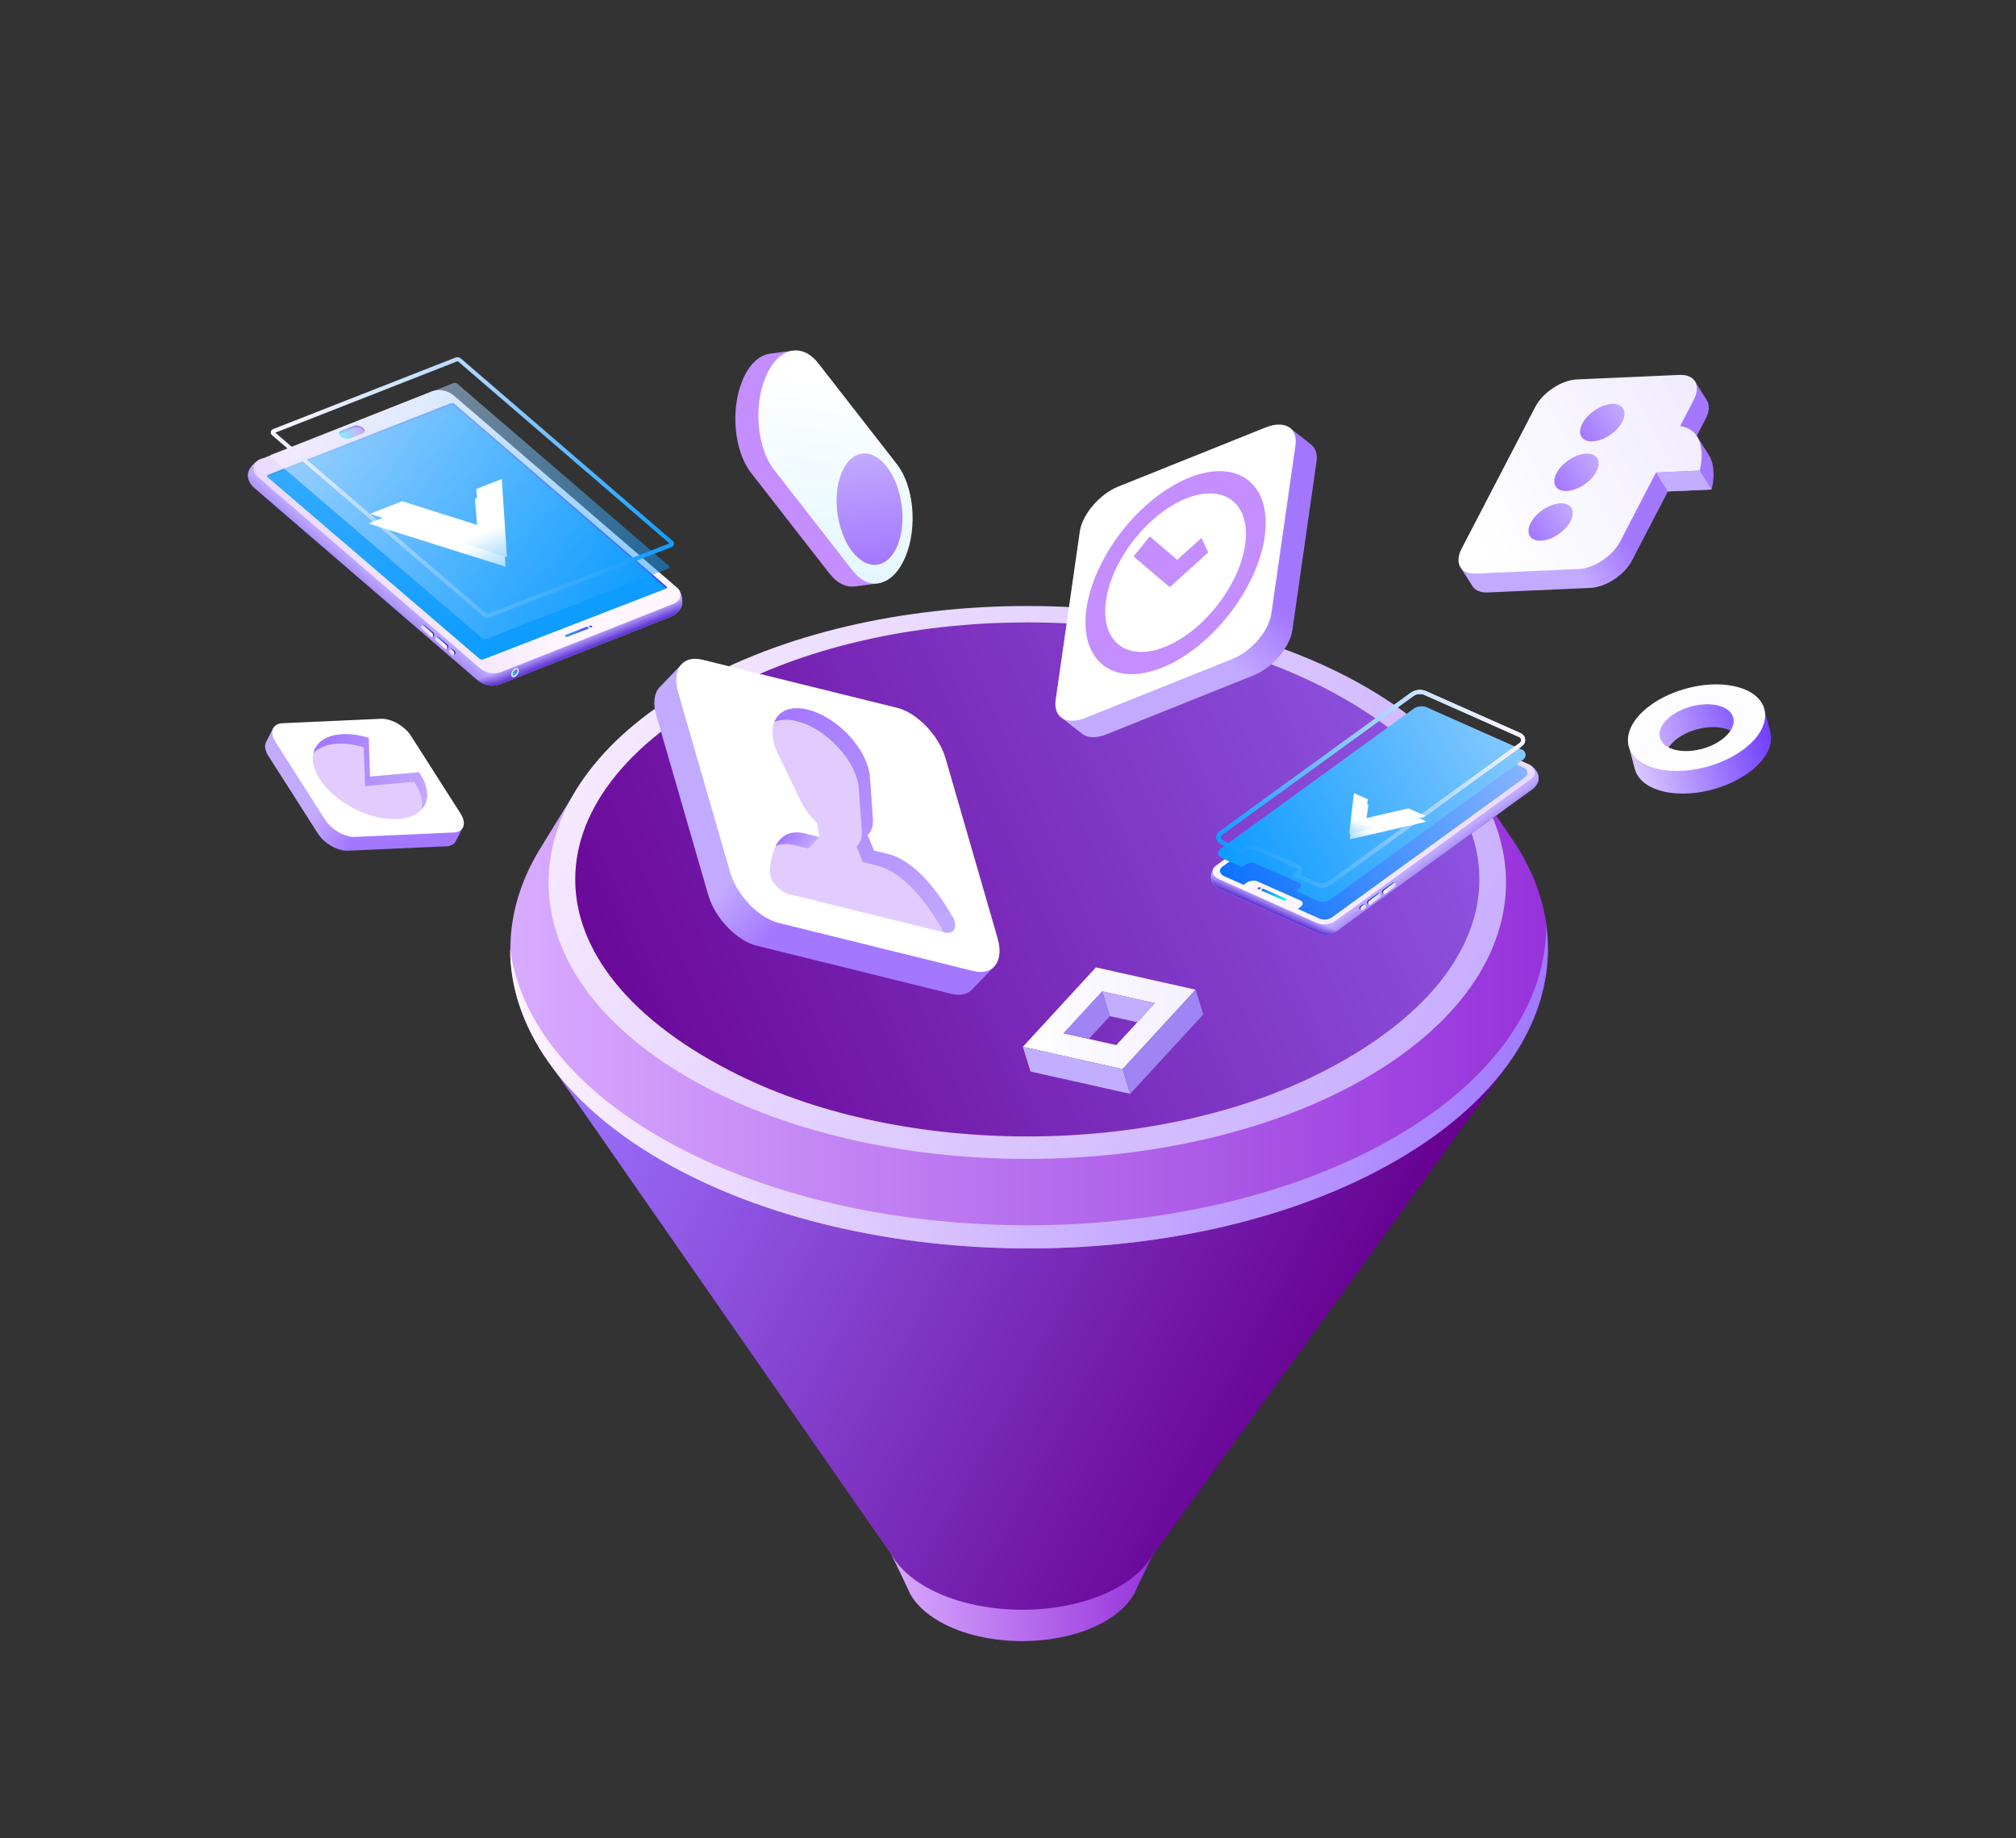 <?xml version="1.0" encoding="UTF-8"?> <svg xmlns="http://www.w3.org/2000/svg" width="374" height="341" viewBox="0 0 374 341" fill="none"><rect x="0" y="0" width="374" height="341" fill="#333333" stroke="none"/><path d="M210.301 295.842C210.551 295.422 210.751 294.992 210.911 294.562L214.411 287.252H209.931C208.871 285.682 207.241 284.212 205.041 282.942C196.531 278.032 182.731 278.032 174.221 282.942C172.021 284.212 170.401 285.682 169.331 287.252H164.851L168.351 294.552C168.521 294.992 168.721 295.422 168.971 295.852L168.981 295.872C170.021 297.652 171.761 299.322 174.211 300.732C182.721 305.642 196.521 305.642 205.031 300.732C207.481 299.312 209.221 297.642 210.261 295.872L210.301 295.842Z" fill="url(#paint0_linear_2154_2191)"></path><path d="M279.391 197.952L102.381 197.822L165.621 288.762C166.841 290.782 168.851 292.682 171.651 294.302C181.581 300.032 197.691 300.032 207.621 294.302C210.421 292.682 212.431 290.782 213.651 288.762L279.391 197.952Z" fill="url(#paint1_linear_2154_2191)"></path><path d="M281.121 156.533L281.101 156.503C280.751 155.973 280.391 155.433 280.021 154.903L273.371 145.103H270.971C267.531 142.133 263.541 139.313 259.001 136.693C221.411 114.993 160.461 114.993 122.871 136.693C118.331 139.313 114.351 142.133 110.901 145.103H107.781L100.441 157.033C88.111 176.683 95.581 199.543 122.871 215.293C160.461 236.993 221.411 236.993 259.001 215.293C286.521 199.403 293.891 176.293 281.121 156.533Z" fill="url(#paint2_linear_2154_2191)"></path><path d="M253.381 127.433C288.061 147.463 288.061 179.923 253.381 199.953C218.701 219.983 162.461 219.983 127.781 199.953C93.101 179.923 93.101 147.463 127.781 127.433C162.461 107.403 218.691 107.403 253.381 127.433Z" fill="url(#paint3_linear_2154_2191)"></path><path d="M244.171 126.843C284.541 146.763 284.541 179.483 244.171 199.403C213.371 214.603 167.791 214.603 136.991 199.403C96.621 179.483 96.621 146.763 136.991 126.843C167.791 111.653 213.371 111.653 244.171 126.843Z" fill="url(#paint4_linear_2154_2191)"></path><path d="M286.851 171.663C286.871 185.903 277.481 200.143 258.661 211.003C221.071 232.703 160.121 232.703 122.531 211.003C105.621 201.243 96.331 188.753 94.631 175.993C94.621 190.223 104.021 204.443 122.821 215.303C160.411 237.003 221.361 237.003 258.951 215.303C279.661 203.333 288.961 187.293 286.851 171.663Z" fill="url(#paint5_linear_2154_2191)"></path><path d="M284.281 142.232C284.281 142.232 282.961 142.222 283.381 143.672L265.741 135.762C264.591 135.332 263.311 135.502 262.321 136.232L228.441 160.782C226.911 160.262 225.551 160.192 225.051 161.232C224.151 163.132 224.981 164.022 225.661 164.552C225.821 164.692 226.021 164.822 226.271 164.932C226.291 164.942 226.301 164.942 226.301 164.942L244.641 173.152C245.771 173.572 247.031 173.402 248.011 172.692L284.411 146.292C284.411 146.282 286.801 144.452 284.281 142.232Z" fill="url(#paint6_linear_2154_2191)"></path><path opacity="0.8" d="M284.281 142.232C284.281 142.232 282.961 142.222 283.381 143.672L265.741 135.762C264.591 135.332 263.311 135.502 262.321 136.232L228.441 160.782C226.911 160.262 225.551 160.192 225.051 161.232C224.151 163.132 224.981 164.022 225.661 164.552C225.821 164.692 226.021 164.822 226.271 164.932C226.291 164.942 226.301 164.942 226.301 164.942L244.641 173.152C245.771 173.572 247.031 173.402 248.011 172.692L284.411 146.292C284.411 146.282 286.821 144.522 284.281 142.232Z" fill="url(#paint7_linear_2154_2191)"></path><path opacity="0.8" d="M284.291 142.232C284.291 142.232 282.971 142.222 283.391 143.672L265.751 135.762C264.601 135.332 263.321 135.502 262.331 136.232L228.451 160.782C226.921 160.262 225.551 160.192 225.061 161.232C224.161 163.132 224.991 164.022 225.671 164.552C225.831 164.692 226.031 164.822 226.281 164.932C226.301 164.942 226.311 164.942 226.311 164.942L244.651 173.152C245.781 173.572 247.041 173.402 248.021 172.692L284.421 146.292C284.421 146.282 286.781 144.482 284.291 142.232Z" fill="url(#paint8_linear_2154_2191)"></path><path d="M225.531 160.602L262.081 134.122C263.071 133.402 264.361 133.222 265.501 133.652L283.841 141.872C284.801 142.432 285.111 143.712 284.181 144.392L247.781 170.792C246.811 171.502 245.541 171.672 244.411 171.252L226.071 163.042C224.761 162.452 224.711 161.282 225.531 160.602Z" fill="url(#paint9_linear_2154_2191)"></path><path d="M233.411 164.932L233.391 164.922C233.271 164.872 233.271 164.752 233.391 164.672C233.511 164.582 233.701 164.552 233.821 164.612L233.841 164.622C233.961 164.672 233.961 164.792 233.841 164.872C233.721 164.952 233.521 164.982 233.411 164.932Z" fill="url(#paint10_linear_2154_2191)"></path><path d="M238.151 167.022L234.071 165.222C233.951 165.172 233.951 165.052 234.071 164.972C234.191 164.882 234.381 164.852 234.501 164.912L238.581 166.712C238.701 166.762 238.701 166.882 238.581 166.962C238.461 167.052 238.271 167.082 238.151 167.022Z" fill="url(#paint11_linear_2154_2191)"></path><path d="M255.761 165.653C255.701 165.643 255.641 165.653 255.581 165.693L253.791 167.003C253.711 167.063 253.641 167.173 253.621 167.293C253.581 167.513 253.681 167.713 253.841 167.743C253.901 167.753 253.961 167.743 254.011 167.703C254.021 167.703 254.021 167.693 254.031 167.693L255.791 166.403C255.881 166.343 255.961 166.233 255.991 166.093C256.021 165.883 255.921 165.683 255.761 165.653Z" fill="url(#paint12_linear_2154_2191)"></path><path d="M255.961 165.773C255.901 165.763 255.841 165.773 255.781 165.813L253.991 167.123C253.911 167.183 253.841 167.293 253.821 167.413C253.781 167.633 253.881 167.833 254.041 167.863C254.101 167.873 254.161 167.863 254.211 167.823C254.221 167.823 254.221 167.813 254.231 167.813L255.991 166.523C256.081 166.463 256.161 166.353 256.191 166.213C256.231 166.003 256.131 165.803 255.961 165.773Z" fill="url(#paint13_linear_2154_2191)"></path><path d="M258.531 163.673C258.471 163.663 258.411 163.673 258.351 163.713L256.561 165.023C256.481 165.083 256.411 165.193 256.391 165.313C256.351 165.533 256.451 165.733 256.611 165.763C256.671 165.773 256.731 165.763 256.781 165.723C256.791 165.723 256.791 165.713 256.801 165.713L258.561 164.423C258.651 164.363 258.731 164.253 258.761 164.113C258.791 163.903 258.691 163.703 258.531 163.673Z" fill="url(#paint14_linear_2154_2191)"></path><path d="M258.731 163.783C258.671 163.773 258.611 163.783 258.551 163.823L256.761 165.133C256.681 165.193 256.611 165.303 256.591 165.423C256.551 165.643 256.651 165.843 256.811 165.873C256.871 165.883 256.931 165.873 256.981 165.833C256.991 165.833 256.991 165.823 257.001 165.823L258.761 164.533C258.851 164.473 258.931 164.363 258.961 164.223C259.001 164.013 258.901 163.813 258.731 163.783Z" fill="url(#paint15_linear_2154_2191)"></path><path d="M252.991 167.682C252.931 167.672 252.871 167.682 252.811 167.722L252.371 168.032C252.291 168.092 252.221 168.202 252.201 168.322C252.161 168.542 252.261 168.742 252.421 168.772C252.481 168.782 252.541 168.772 252.591 168.732C252.601 168.732 252.601 168.722 252.611 168.722L253.011 168.442C253.101 168.382 253.181 168.272 253.211 168.132C253.251 167.912 253.151 167.712 252.991 167.682Z" fill="url(#paint16_linear_2154_2191)"></path><path d="M253.191 167.802C253.131 167.792 253.071 167.802 253.011 167.842L252.571 168.152C252.491 168.212 252.421 168.322 252.401 168.442C252.361 168.662 252.461 168.862 252.621 168.892C252.681 168.902 252.741 168.892 252.791 168.852C252.801 168.852 252.801 168.842 252.811 168.842L253.211 168.562C253.301 168.502 253.381 168.392 253.411 168.252C253.451 168.032 253.351 167.832 253.191 167.802Z" fill="url(#paint17_linear_2154_2191)"></path><path d="M282.681 142.392L264.921 134.502C264.121 134.202 263.211 134.322 262.521 134.832L226.711 160.802C226.131 161.282 226.171 162.092 227.091 162.522L230.711 164.132L231.201 163.782C231.771 163.362 232.681 163.232 233.241 163.482L241.261 167.042C241.821 167.292 241.811 167.832 241.241 168.242L240.751 168.592L244.841 170.412C245.631 170.712 246.521 170.592 247.201 170.092L282.911 144.182C283.571 143.682 283.431 142.672 282.681 142.392Z" fill="url(#paint18_linear_2154_2191)"></path><path d="M282.361 139.073L264.601 131.183C263.801 130.883 262.891 131.003 262.201 131.513L226.391 157.483C225.811 157.963 225.851 158.773 226.771 159.203L230.391 160.813L230.881 160.463C231.451 160.043 232.361 159.913 232.921 160.163L240.941 163.723C241.501 163.973 241.491 164.513 240.921 164.923L240.431 165.273L244.521 167.093C245.311 167.393 246.201 167.273 246.881 166.773L282.591 140.863C283.251 140.363 283.111 139.363 282.361 139.073Z" fill="url(#paint19_linear_2154_2191)"></path><path opacity="0.5" d="M282.361 139.073L264.601 131.183C263.801 130.883 262.891 131.003 262.201 131.513L226.391 157.483C225.811 157.963 225.851 158.773 226.771 159.203L230.391 160.813L230.881 160.463C231.451 160.043 232.361 159.913 232.921 160.163L240.941 163.723C241.501 163.973 241.491 164.513 240.921 164.923L240.431 165.273L244.521 167.093C245.311 167.393 246.201 167.273 246.881 166.773L282.591 140.863C283.251 140.363 283.111 139.363 282.361 139.073Z" fill="url(#paint20_linear_2154_2191)"></path><path d="M245.581 164.622C245.151 164.672 244.711 164.612 244.281 164.452L239.641 162.392L240.621 161.682C240.841 161.522 240.911 161.372 240.901 161.292C240.891 161.202 240.761 161.132 240.701 161.102L232.751 157.572C232.321 157.382 231.531 157.502 231.081 157.832L230.431 158.302L226.651 156.622C226.091 156.362 225.751 155.962 225.691 155.482C225.631 155.052 225.811 154.622 226.191 154.312L261.731 128.532C262.521 127.962 263.531 127.822 264.441 128.162L282.061 135.992C282.531 136.172 282.851 136.582 282.921 137.082C282.991 137.582 282.781 138.062 282.381 138.362L246.951 164.072C246.551 164.392 246.071 164.572 245.581 164.622ZM241.061 162.242L244.561 163.792C245.221 164.042 245.971 163.932 246.551 163.512L281.981 137.802C282.171 137.662 282.271 137.432 282.241 137.192C282.211 136.952 282.051 136.752 281.821 136.672L281.801 136.662L264.191 128.842C263.521 128.592 262.761 128.692 262.161 129.132L226.631 154.892C226.471 155.032 226.381 155.222 226.401 155.402C226.431 155.632 226.621 155.842 226.951 155.982L230.351 157.492L230.671 157.262C231.341 156.772 232.381 156.632 233.051 156.922L241.001 160.452C241.361 160.612 241.581 160.882 241.621 161.212C241.651 161.572 241.451 161.952 241.061 162.242Z" fill="url(#paint21_linear_2154_2191)"></path><path d="M245.581 164.622C245.151 164.672 244.711 164.612 244.281 164.452L239.641 162.392L240.621 161.682C240.841 161.522 240.911 161.372 240.901 161.292C240.891 161.202 240.761 161.132 240.701 161.102L232.751 157.572C232.321 157.382 231.531 157.502 231.081 157.832L230.431 158.302L226.651 156.622C226.091 156.362 225.751 155.962 225.691 155.482C225.631 155.052 225.811 154.622 226.191 154.312L261.731 128.532C262.521 127.962 263.531 127.822 264.441 128.162L282.061 135.992C282.531 136.172 282.851 136.582 282.921 137.082C282.991 137.582 282.781 138.062 282.381 138.362L246.951 164.072C246.551 164.392 246.071 164.572 245.581 164.622ZM241.061 162.242L244.561 163.792C245.221 164.042 245.971 163.932 246.551 163.512L281.981 137.802C282.171 137.662 282.271 137.432 282.241 137.192C282.211 136.952 282.051 136.752 281.821 136.672L281.801 136.662L264.191 128.842C263.521 128.592 262.761 128.692 262.161 129.132L226.631 154.892C226.471 155.032 226.381 155.222 226.401 155.402C226.431 155.632 226.621 155.842 226.951 155.982L230.351 157.492L230.671 157.262C231.341 156.772 232.381 156.632 233.051 156.922L241.001 160.452C241.361 160.612 241.581 160.882 241.621 161.212C241.651 161.572 241.451 161.952 241.061 162.242Z" fill="url(#paint22_linear_2154_2191)"></path><path d="M245.541 164.622C245.111 164.672 244.671 164.612 244.241 164.452L239.601 162.392L240.581 161.682C240.801 161.522 240.871 161.372 240.861 161.292C240.851 161.202 240.721 161.132 240.661 161.102L232.711 157.572C232.281 157.382 231.491 157.502 231.041 157.832L230.391 158.302L226.611 156.622C226.051 156.362 225.711 155.962 225.651 155.482C225.591 155.052 225.771 154.622 226.151 154.312L261.691 128.532C262.481 127.962 263.491 127.822 264.401 128.162L282.021 135.992C282.491 136.172 282.811 136.582 282.881 137.082C282.951 137.582 282.741 138.062 282.341 138.362L246.911 164.072C246.511 164.392 246.031 164.572 245.541 164.622ZM241.011 162.252L244.511 163.802C245.171 164.052 245.921 163.942 246.501 163.522L281.931 137.812C282.121 137.672 282.221 137.442 282.191 137.202C282.161 136.962 282.001 136.762 281.781 136.682L281.761 136.672L264.151 128.852C263.481 128.602 262.721 128.702 262.121 129.142L226.591 154.902C226.431 155.042 226.341 155.232 226.361 155.412C226.391 155.642 226.581 155.852 226.911 155.992L230.311 157.502L230.631 157.272C231.301 156.782 232.341 156.642 233.011 156.932L240.961 160.462C241.321 160.622 241.541 160.892 241.581 161.222C241.611 161.582 241.411 161.952 241.011 162.252Z" fill="url(#paint23_linear_2154_2191)"></path><path d="M245.541 164.622C245.111 164.672 244.671 164.612 244.241 164.452L239.601 162.392L240.581 161.682C240.801 161.522 240.871 161.372 240.861 161.292C240.851 161.202 240.721 161.132 240.661 161.102L232.711 157.572C232.281 157.382 231.491 157.502 231.041 157.832L230.391 158.302L226.611 156.622C226.051 156.362 225.711 155.962 225.651 155.482C225.591 155.052 225.771 154.622 226.151 154.312L261.691 128.532C262.481 127.962 263.491 127.822 264.401 128.162L282.021 135.992C282.491 136.172 282.811 136.582 282.881 137.082C282.951 137.582 282.741 138.062 282.341 138.362L246.911 164.072C246.511 164.392 246.031 164.572 245.541 164.622ZM241.011 162.252L244.511 163.802C245.171 164.052 245.921 163.942 246.501 163.522L281.931 137.812C282.121 137.672 282.221 137.442 282.191 137.202C282.161 136.962 282.001 136.762 281.781 136.682L281.761 136.672L264.151 128.852C263.481 128.602 262.721 128.702 262.121 129.142L226.591 154.902C226.431 155.042 226.341 155.232 226.361 155.412C226.391 155.642 226.581 155.852 226.911 155.992L230.311 157.502L230.631 157.272C231.301 156.782 232.341 156.642 233.011 156.932L240.961 160.462C241.321 160.622 241.541 160.892 241.581 161.222C241.611 161.582 241.411 161.952 241.011 162.252Z" fill="url(#paint24_linear_2154_2191)"></path><path d="M250.411 155.703L251.291 148.143L253.851 149.293L253.381 152.823L261.401 150.973L264.661 152.403L250.411 155.703Z" fill="url(#paint25_linear_2154_2191)"></path><path d="M250.301 154.672L251.181 147.112L253.751 148.262L253.271 151.802L261.291 149.942L264.551 151.372L250.301 154.672Z" fill="url(#paint26_linear_2154_2191)"></path><path d="M47.611 85.612C49.411 84.222 49.251 85.733 48.681 87.483L79.851 75.123C81.221 74.683 82.721 75.002 83.841 75.972L122.241 109.013C124.061 108.493 125.661 108.513 126.191 109.843C127.151 112.253 126.121 113.293 125.301 113.903C125.101 114.073 124.861 114.213 124.571 114.323C124.551 114.333 124.531 114.343 124.531 114.343L92.521 127.013C91.171 127.443 89.701 127.133 88.601 126.173L47.351 90.642C47.341 90.632 44.151 88.272 47.611 85.612Z" fill="url(#paint27_linear_2154_2191)"></path><path opacity="0.8" d="M47.611 85.612C49.411 84.222 49.251 85.733 48.681 87.483L79.851 75.123C81.221 74.683 82.721 75.002 83.841 75.972L122.241 109.013C124.061 108.493 125.661 108.513 126.191 109.843C127.151 112.253 126.121 113.293 125.301 113.903C125.101 114.073 124.861 114.213 124.571 114.323C124.551 114.333 124.531 114.343 124.531 114.343L92.521 127.013C91.171 127.443 89.701 127.133 88.601 126.173L47.351 90.642C47.341 90.632 44.151 88.272 47.611 85.612Z" fill="url(#paint28_linear_2154_2191)"></path><path opacity="0.8" d="M47.611 85.612C49.411 84.222 49.251 85.733 48.681 87.483L79.851 75.123C81.221 74.683 82.721 75.002 83.841 75.972L122.241 109.013C124.061 108.493 125.661 108.513 126.191 109.843C127.151 112.253 126.121 113.293 125.301 113.903C125.101 114.073 124.861 114.213 124.571 114.323C124.551 114.333 124.531 114.343 124.531 114.343L92.521 127.013C91.171 127.443 89.701 127.133 88.601 126.173L47.351 90.642C47.341 90.632 44.151 88.272 47.611 85.612Z" fill="url(#paint29_linear_2154_2191)"></path><path d="M125.651 109.042L84.231 73.402C83.111 72.432 81.611 72.112 80.241 72.552L48.221 85.242C46.941 85.662 46.631 87.422 47.681 88.332L88.931 123.862C90.031 124.822 91.511 125.132 92.851 124.702L124.861 112.032C126.451 111.382 126.571 109.952 125.651 109.042Z" fill="url(#paint30_linear_2154_2191)"></path><path d="M123.531 109.202L89.631 122.312C89.381 122.392 89.121 122.332 88.921 122.162L49.691 88.552C49.531 88.412 49.581 88.152 49.771 88.092L83.661 74.812C83.881 74.742 84.131 74.792 84.311 74.952L123.621 108.792C123.751 108.912 123.701 109.152 123.531 109.202Z" fill="url(#paint31_linear_2154_2191)"></path><path d="M123.581 109.132L84.271 75.292C84.091 75.132 83.841 75.082 83.621 75.152L49.731 88.432C49.701 88.442 49.671 88.462 49.651 88.482C49.561 88.342 49.611 88.132 49.781 88.082L83.661 74.802C83.881 74.732 84.131 74.782 84.311 74.942L123.621 108.782C123.751 108.892 123.731 109.092 123.611 109.172C123.611 109.152 123.601 109.142 123.581 109.132Z" fill="url(#paint32_linear_2154_2191)"></path><path d="M109.761 116.382L109.781 116.372C109.891 116.332 109.891 116.222 109.791 116.122C109.681 116.032 109.501 115.992 109.391 116.032L109.371 116.042C109.261 116.082 109.261 116.192 109.361 116.292C109.481 116.382 109.651 116.422 109.761 116.382Z" fill="url(#paint33_linear_2154_2191)"></path><path d="M105.271 118.132L109.141 116.622C109.251 116.582 109.251 116.472 109.151 116.372C109.041 116.282 108.861 116.242 108.751 116.282L104.881 117.792C104.771 117.832 104.771 117.942 104.871 118.042C104.981 118.142 105.161 118.182 105.271 118.132Z" fill="url(#paint34_linear_2154_2191)"></path><path d="M64.931 81.322L67.311 80.412C67.781 80.222 67.791 79.752 67.331 79.362C66.871 78.972 66.111 78.802 65.641 78.992L63.261 79.902C62.791 80.092 62.781 80.562 63.241 80.952C63.701 81.352 64.461 81.512 64.931 81.322Z" fill="url(#paint35_linear_2154_2191)"></path><path d="M67.351 79.752C66.891 79.362 66.131 79.192 65.661 79.382L63.281 80.292C63.111 80.362 63.001 80.462 62.951 80.582C62.821 80.292 62.931 80.022 63.261 79.892L65.641 78.982C66.111 78.792 66.871 78.962 67.331 79.352C67.631 79.602 67.731 79.892 67.641 80.112C67.581 79.992 67.481 79.872 67.351 79.752Z" fill="url(#paint36_linear_2154_2191)"></path><path d="M81.151 118.052C81.211 118.042 81.271 118.062 81.321 118.102L83.001 119.562C83.081 119.632 83.141 119.742 83.161 119.872C83.191 120.102 83.081 120.302 82.921 120.312C82.861 120.322 82.801 120.302 82.751 120.262C82.741 120.262 82.741 120.252 82.741 120.252L81.091 118.822C81.001 118.762 80.931 118.642 80.911 118.492C80.891 118.272 80.991 118.072 81.151 118.052Z" fill="url(#paint37_linear_2154_2191)"></path><path d="M80.951 118.163C81.011 118.153 81.071 118.173 81.121 118.213L82.801 119.673C82.881 119.743 82.941 119.853 82.961 119.983C82.991 120.213 82.881 120.413 82.721 120.423C82.661 120.433 82.601 120.413 82.551 120.373C82.541 120.373 82.541 120.363 82.541 120.363L80.891 118.933C80.801 118.873 80.731 118.753 80.711 118.603C80.681 118.383 80.791 118.183 80.951 118.163Z" fill="url(#paint38_linear_2154_2191)"></path><path d="M78.551 115.842C78.611 115.832 78.671 115.852 78.721 115.892L80.401 117.352C80.481 117.422 80.541 117.532 80.561 117.662C80.591 117.892 80.481 118.092 80.321 118.102C80.261 118.112 80.201 118.092 80.151 118.052C80.141 118.052 80.141 118.042 80.141 118.042L78.491 116.612C78.401 116.552 78.331 116.432 78.311 116.282C78.291 116.062 78.391 115.862 78.551 115.842Z" fill="url(#paint39_linear_2154_2191)"></path><path d="M78.351 115.953C78.411 115.943 78.471 115.963 78.521 116.003L80.201 117.463C80.281 117.533 80.341 117.643 80.361 117.773C80.391 118.003 80.281 118.203 80.121 118.213C80.061 118.223 80.001 118.203 79.951 118.163C79.941 118.163 79.941 118.153 79.941 118.153L78.291 116.723C78.201 116.663 78.131 116.543 78.111 116.393C78.081 116.173 78.191 115.973 78.351 115.953Z" fill="url(#paint40_linear_2154_2191)"></path><path d="M83.751 120.312C83.811 120.302 83.871 120.322 83.921 120.362L84.331 120.702C84.411 120.772 84.471 120.882 84.491 121.012C84.521 121.242 84.411 121.442 84.251 121.452C84.191 121.462 84.131 121.442 84.081 121.402C84.071 121.402 84.071 121.392 84.071 121.392L83.691 121.072C83.601 121.012 83.531 120.892 83.511 120.742C83.491 120.532 83.591 120.332 83.751 120.312Z" fill="url(#paint41_linear_2154_2191)"></path><path d="M83.551 120.422C83.611 120.412 83.671 120.432 83.721 120.472L84.131 120.812C84.211 120.882 84.271 120.992 84.291 121.122C84.321 121.352 84.211 121.552 84.051 121.562C83.991 121.572 83.931 121.552 83.881 121.512C83.871 121.512 83.871 121.502 83.871 121.502L83.491 121.182C83.401 121.122 83.331 121.002 83.311 120.852C83.281 120.642 83.391 120.442 83.551 120.422Z" fill="url(#paint42_linear_2154_2191)"></path><path d="M94.971 124.941C94.881 125.331 95.061 125.571 95.381 125.481C95.701 125.391 96.031 125.001 96.121 124.621C96.211 124.231 96.031 123.991 95.711 124.081C95.391 124.171 95.061 124.551 94.971 124.941Z" fill="url(#paint43_linear_2154_2191)"></path><path d="M95.141 125.612C95.221 125.632 95.311 125.632 95.411 125.602C95.771 125.502 96.131 125.082 96.231 124.652C96.291 124.402 96.251 124.182 96.121 124.052C96.011 123.932 95.851 123.902 95.671 123.952C95.311 124.052 94.951 124.472 94.851 124.912C94.791 125.162 94.831 125.382 94.961 125.512C95.001 125.562 95.071 125.592 95.141 125.612ZM95.881 124.192C95.911 124.202 95.931 124.212 95.951 124.232C96.011 124.292 96.031 124.422 95.991 124.582C95.911 124.922 95.611 125.272 95.341 125.352C95.271 125.372 95.181 125.382 95.131 125.322C95.071 125.262 95.051 125.132 95.091 124.972C95.171 124.632 95.471 124.282 95.741 124.202C95.781 124.192 95.841 124.182 95.881 124.192Z" fill="#E7E1FF"></path><path opacity="0.5" d="M124.071 105.433L90.171 118.543C89.921 118.623 89.661 118.563 89.461 118.393L50.231 84.783C50.071 84.643 50.121 84.383 50.311 84.323L84.191 71.043C84.411 70.973 84.661 71.023 84.841 71.183L124.151 105.023C124.291 105.133 124.241 105.383 124.071 105.433Z" fill="url(#paint44_linear_2154_2191)"></path><path d="M90.231 114.602C90.401 114.632 90.581 114.622 90.741 114.572L124.651 101.452C124.851 101.382 125.001 101.202 125.041 100.982C125.081 100.752 125.001 100.522 124.831 100.372L85.531 66.522C85.251 66.282 84.881 66.202 84.541 66.312L50.641 79.602C50.441 79.662 50.281 79.852 50.241 80.092C50.201 80.332 50.291 80.572 50.461 80.722L89.691 114.332C89.851 114.472 90.041 114.562 90.231 114.602ZM124.201 100.802L90.501 113.832C90.391 113.862 90.251 113.832 90.151 113.742L51.071 80.262L84.781 67.042C84.871 67.012 84.981 67.042 85.071 67.112L124.201 100.802Z" fill="url(#paint45_linear_2154_2191)"></path><path d="M93.791 105.123L92.831 90.643L88.111 92.503L88.661 99.283L74.361 94.773L68.381 97.103L93.791 105.123Z" fill="url(#paint46_linear_2154_2191)"></path><path d="M94.051 103.333L93.091 88.853L88.361 90.713L88.921 97.502L74.621 92.983L68.631 95.312L94.051 103.333Z" fill="url(#paint47_linear_2154_2191)"></path><path d="M180.461 183.423L184.321 179.423L178.731 170.342L171.381 144.943C170.141 140.663 166.111 136.453 162.361 135.523L136.061 129.033L126.371 123.312L122.571 127.262C122.481 127.342 122.401 127.433 122.311 127.533L122.251 127.592C121.351 128.682 121.111 130.473 121.751 132.683L131.391 166.012C132.631 170.292 136.661 174.503 140.411 175.433L176.471 184.342C178.241 184.772 179.621 184.393 180.461 183.423Z" fill="url(#paint48_linear_2154_2191)"></path><path d="M180.531 180.112L144.471 171.202C140.731 170.282 136.691 166.062 135.451 161.782L125.811 128.452C124.571 124.172 126.611 121.462 130.351 122.382L166.411 131.292C170.151 132.212 174.191 136.432 175.431 140.712L185.071 174.042C186.301 178.322 184.271 181.042 180.531 180.112Z" fill="white"></path><path d="M176.681 170.032C174.301 165.902 169.951 159.722 164.741 158.432C163.741 158.182 162.881 157.972 162.111 157.782L160.941 154.922C161.671 154.232 162.031 153.172 161.911 151.852L161.381 144.442C161.371 144.262 161.361 144.072 161.341 143.882L161.331 143.732H161.321C161.261 143.302 161.181 142.862 161.051 142.392C159.681 137.642 154.671 132.822 149.861 131.642C145.061 130.452 142.281 133.352 143.651 138.102C143.781 138.552 143.951 139.002 144.141 139.452H144.131L144.211 139.622C144.321 139.872 144.441 140.112 144.571 140.362L148.531 148.552C149.221 150.012 150.291 151.432 151.571 152.612L152.001 155.292C151.241 155.102 150.391 154.892 149.401 154.652C144.181 153.362 143.011 158.182 142.821 161.682C142.741 163.282 144.561 165.412 146.431 165.872L160.501 169.342L161.111 169.492L175.131 172.952C176.991 173.412 177.781 171.922 176.681 170.032Z" fill="#E2CCFF"></path><path d="M147.811 133.773C152.611 134.963 157.621 139.773 159.001 144.523C159.131 144.993 159.221 145.433 159.281 145.863H159.291L159.301 146.013C159.321 146.203 159.331 146.383 159.341 146.563L159.871 153.973C159.991 155.293 159.631 156.353 158.901 157.043L160.071 159.903C160.831 160.093 161.701 160.303 162.701 160.553C167.911 161.843 172.261 168.033 174.641 172.153C174.791 172.413 174.891 172.653 174.981 172.893L175.151 172.933C177.011 173.393 177.801 171.913 176.701 170.023C174.321 165.893 169.971 159.713 164.761 158.423C163.761 158.173 162.901 157.963 162.131 157.773L160.961 154.913C161.691 154.223 162.051 153.163 161.931 151.843L161.401 144.433C161.391 144.253 161.381 144.063 161.361 143.883L161.351 143.733H161.341C161.281 143.303 161.201 142.863 161.061 142.393C159.691 137.643 154.681 132.823 149.871 131.643C146.731 130.863 144.471 131.843 143.651 133.933C144.731 133.453 146.141 133.363 147.811 133.773Z" fill="url(#paint49_linear_2154_2191)"></path><path d="M147.351 156.773C148.341 157.013 149.191 157.233 149.951 157.413L152.001 155.283C151.971 155.253 149.461 154.673 149.431 154.643C149.421 154.643 149.411 154.643 149.401 154.633C146.451 153.903 144.791 155.133 143.871 156.963C144.771 156.543 145.901 156.413 147.351 156.773Z" fill="url(#paint50_linear_2154_2191)"></path><path d="M163.061 108.183L162.251 106.413C162.791 105.703 163.281 104.853 163.701 103.843C165.961 98.393 165.251 90.703 162.101 86.673L149.311 70.233L146.931 65.053L142.641 65.633L142.651 65.643C140.751 65.973 138.941 67.653 137.741 70.553C135.471 76.003 136.191 83.693 139.341 87.723L153.901 106.413C155.301 108.203 156.951 108.963 158.541 108.783L163.061 108.183Z" fill="#C48EFF"></path><path d="M158.171 105.842L143.611 87.153C140.461 83.123 139.741 75.442 142.011 69.983C144.281 64.532 148.671 63.373 151.821 67.403L166.381 86.093C169.531 90.123 170.251 97.802 167.981 103.262C165.711 108.712 161.321 109.872 158.171 105.842Z" fill="url(#paint51_linear_2154_2191)"></path><path d="M166.511 101.163C164.731 105.503 160.971 106.013 158.101 102.303C155.231 98.593 154.341 92.073 156.121 87.733C157.901 83.393 161.661 82.883 164.531 86.593C167.401 90.303 168.291 96.823 166.511 101.163Z" fill="url(#paint52_linear_2154_2191)"></path><path d="M316.661 74.263L314.431 70.733L306.431 77.083L297.001 77.503C294.151 77.633 290.701 79.903 289.311 82.583L282.141 96.383L270.961 105.263L273.061 108.563C273.121 108.673 273.191 108.783 273.261 108.883L273.281 108.903C273.811 109.573 274.751 109.953 276.011 109.893L295.071 109.053C297.921 108.923 301.371 106.653 302.761 103.973L309.421 91.153L317.531 90.793C317.531 90.793 318.611 86.903 317.021 84.433L317.701 85.503L314.771 80.863L316.431 77.673C317.141 76.313 317.171 75.103 316.661 74.263Z" fill="url(#paint53_linear_2154_2191)"></path><path d="M284.821 75.473L271.151 101.773C269.761 104.453 270.941 106.523 273.801 106.393L292.861 105.553C295.711 105.423 299.161 103.153 300.551 100.473L307.211 87.653L315.321 87.293C315.321 87.293 317.371 79.913 311.691 79.033L314.221 74.163C315.611 71.483 314.431 69.413 311.571 69.543L292.511 70.383C289.651 70.523 286.211 72.803 284.821 75.473Z" fill="url(#paint54_linear_2154_2191)"></path><path d="M289.471 93.362C291.511 93.272 292.361 94.752 291.371 96.672C290.371 98.592 287.911 100.212 285.871 100.302C283.831 100.392 282.981 98.912 283.971 96.992C284.961 95.082 287.431 93.452 289.471 93.362Z" fill="url(#paint55_linear_2154_2191)"></path><path d="M294.261 84.143C296.301 84.053 297.151 85.533 296.161 87.453C295.161 89.373 292.701 90.993 290.661 91.083C288.621 91.173 287.771 89.693 288.761 87.773C289.751 85.863 292.221 84.243 294.261 84.143Z" fill="url(#paint56_linear_2154_2191)"></path><path d="M299.051 74.933C301.091 74.843 301.941 76.323 300.951 78.243C299.951 80.163 297.491 81.783 295.451 81.873C293.411 81.963 292.561 80.483 293.551 78.563C294.541 76.653 297.011 75.023 299.051 74.933Z" fill="url(#paint57_linear_2154_2191)"></path><path d="M307.211 87.653L309.421 91.163L317.531 90.803L315.321 87.293L307.211 87.653Z" fill="#C2AEFF"></path><path d="M327.091 130.693L325.911 132.683C325.321 132.323 324.641 132.013 323.861 131.773C323.681 131.713 323.481 131.673 323.291 131.623C323.311 131.203 323.291 130.773 323.191 130.553C322.961 130.033 318.701 128.643 317.431 128.353C316.151 128.063 310.651 129.253 310.651 129.253L305.781 135.083L306.821 135.383C306.521 135.623 306.231 135.873 305.951 136.123C305.441 136.593 305.011 137.073 304.641 137.553L302.021 137.833L303.301 142.733C303.301 142.733 303.311 142.733 303.311 142.743C303.811 144.423 305.331 145.833 307.821 146.603C313.271 148.293 321.301 146.333 325.731 142.243C328.021 140.123 328.891 137.843 328.451 135.903L328.461 135.893L327.091 130.693ZM313.531 141.243L309.451 138.823C309.701 138.393 310.051 137.973 310.501 137.553C312.891 135.343 317.231 134.283 320.181 135.193C321.091 135.473 321.761 135.913 322.191 136.453L313.531 141.243Z" fill="url(#paint58_linear_2154_2191)"></path><path d="M324.621 138.043C320.201 142.133 312.161 144.093 306.711 142.403C301.261 140.713 300.421 136.013 304.851 131.913C309.281 127.813 317.311 125.863 322.761 127.553C328.211 129.243 329.051 133.953 324.621 138.043ZM309.401 133.323C307.011 135.533 307.461 138.073 310.411 138.993C313.361 139.903 317.701 138.853 320.091 136.633C322.481 134.423 322.031 131.883 319.081 130.963C316.131 130.053 311.791 131.113 309.401 133.323Z" fill="#FDFCFF"></path><path d="M243.131 82.383L239.431 79.463L232.231 84.953L211.401 93.303C207.891 94.713 204.681 98.473 204.211 101.713L200.951 124.463L196.941 133.133L200.601 136.003C200.681 136.073 200.761 136.133 200.851 136.193L200.911 136.233C201.911 136.893 203.441 136.953 205.251 136.223L232.571 125.263C236.081 123.853 239.291 120.093 239.761 116.853L244.231 85.653C244.451 84.143 244.021 83.013 243.131 82.383Z" fill="url(#paint59_linear_2154_2191)"></path><path d="M240.331 82.603L235.861 113.803C235.401 117.043 232.181 120.803 228.671 122.213L201.351 133.163C197.841 134.573 195.381 133.083 195.841 129.843L200.311 98.643C200.771 95.403 203.991 91.643 207.501 90.233L234.821 79.283C238.331 77.883 240.791 79.363 240.331 82.603Z" fill="white"></path><path d="M234.621 99.603C233.231 109.322 224.681 120.202 215.571 123.852C206.461 127.502 200.171 122.572 201.571 112.852C202.961 103.132 211.511 92.252 220.621 88.602C229.731 84.942 236.011 89.882 234.621 99.603ZM205.181 111.402C204.091 118.992 209.001 122.842 216.111 119.992C223.231 117.142 229.901 108.642 230.991 101.052C232.081 93.462 227.171 89.612 220.061 92.462C212.941 95.312 206.271 103.812 205.181 111.402Z" fill="#C48EFF"></path><path d="M224.141 102.473L217.011 108.923L210.291 103.223L213.291 99.503L218.401 103.843L222.901 99.773L224.141 102.473Z" fill="#C48EFF"></path><path d="M221.811 183.582L208.261 198.312L189.761 194.172L203.311 179.442L221.811 183.582ZM207.091 193.862L214.251 186.082L204.481 183.892L197.321 191.672L207.091 193.862Z" fill="url(#paint60_linear_2154_2191)"></path><path d="M189.751 194.173L191.171 198.763L209.671 202.903L208.251 198.313L189.751 194.173Z" fill="#C2AEFF"></path><path d="M221.811 183.582L223.221 188.172L209.671 202.902L208.251 198.312L221.811 183.582Z" fill="#9F84F4"></path><path d="M204.471 183.893L205.891 188.483L210.991 189.623L214.251 186.083L204.471 183.893Z" fill="#C2AEFF"></path><path d="M197.311 191.673L204.471 183.893L205.891 188.483L201.991 192.723L197.311 191.673Z" fill="#9F84F4"></path><path d="M84.571 155.993L85.831 153.563L81.921 150.053L74.911 139.083C73.731 137.233 71.241 135.803 69.341 135.893L56.021 136.483L50.651 135.133L49.411 137.533C49.381 137.583 49.351 137.643 49.331 137.693L49.311 137.733C49.041 138.373 49.171 139.253 49.781 140.213L58.971 154.613C60.151 156.463 62.641 157.893 64.541 157.803L82.811 156.983C83.711 156.933 84.311 156.563 84.571 155.993Z" fill="url(#paint61_linear_2154_2191)"></path><path d="M84.151 154.422L65.881 155.242C63.981 155.322 61.491 153.902 60.311 152.052L51.121 137.652C49.941 135.802 50.521 134.242 52.421 134.152L70.691 133.332C72.591 133.252 75.081 134.672 76.261 136.522L85.451 150.922C86.621 152.772 86.041 154.332 84.151 154.422Z" fill="white"></path><path d="M68.641 144.062L68.411 136.862C66.781 136.372 65.141 136.112 63.611 136.182C58.451 136.412 56.521 140.132 59.301 144.482C62.081 148.832 68.511 152.182 73.671 151.942C78.831 151.712 80.761 147.992 77.981 143.642C77.901 143.512 77.801 143.382 77.711 143.252L68.641 144.062Z" fill="#E2CCFF"></path><path d="M62.691 137.952C64.221 137.882 65.861 138.132 67.491 138.632L67.721 145.832L76.791 145.022C76.881 145.152 76.981 145.282 77.061 145.412C78.181 147.162 78.521 148.802 78.211 150.152C79.601 148.612 79.641 146.242 77.971 143.642C77.891 143.512 77.791 143.382 77.701 143.252L68.631 144.062L68.401 136.862C66.771 136.372 65.131 136.112 63.601 136.182C60.511 136.322 58.591 137.712 58.141 139.732C59.081 138.712 60.621 138.042 62.691 137.952Z" fill="url(#paint62_linear_2154_2191)"></path><defs><linearGradient id="paint0_linear_2154_2191" x1="214.411" y1="291.836" x2="164.869" y2="291.836" gradientUnits="userSpaceOnUse"><stop stop-color="#9632DB"></stop><stop offset="1" stop-color="#D8ABFF"></stop></linearGradient><linearGradient id="paint1_linear_2154_2191" x1="246.68" y1="257.712" x2="110.433" y2="183.128" gradientUnits="userSpaceOnUse"><stop stop-color="#660091"></stop><stop offset="1" stop-color="#9C74FF"></stop></linearGradient><linearGradient id="paint2_linear_2154_2191" x1="287.196" y1="175.995" x2="94.682" y2="175.995" gradientUnits="userSpaceOnUse"><stop stop-color="#9632DB"></stop><stop offset="1" stop-color="#D8ABFF"></stop></linearGradient><linearGradient id="paint3_linear_2154_2191" x1="408.638" y1="283.056" x2="86.089" y2="106.489" gradientUnits="userSpaceOnUse"><stop stop-color="#9C74FF"></stop><stop offset="1" stop-color="#FFF6FF"></stop></linearGradient><linearGradient id="paint4_linear_2154_2191" x1="327.198" y1="101.304" x2="100.412" y2="203.928" gradientUnits="userSpaceOnUse"><stop stop-color="#9C74FF"></stop><stop offset="1" stop-color="#660091"></stop></linearGradient><linearGradient id="paint5_linear_2154_2191" x1="294.151" y1="202.474" x2="93.07" y2="199.39" gradientUnits="userSpaceOnUse"><stop stop-color="#9C74FF"></stop><stop offset="1" stop-color="#FFF6FF"></stop></linearGradient><linearGradient id="paint6_linear_2154_2191" x1="250.952" y1="154.889" x2="247.192" y2="155.282" gradientUnits="userSpaceOnUse"><stop stop-color="#A688FF"></stop><stop offset="1" stop-color="#C0ABFF"></stop></linearGradient><linearGradient id="paint7_linear_2154_2191" x1="261.671" y1="162.804" x2="260.899" y2="161.722" gradientUnits="userSpaceOnUse"><stop stop-color="#3300BF"></stop><stop offset="1" stop-color="#C0ABFF"></stop></linearGradient><linearGradient id="paint8_linear_2154_2191" x1="245.846" y1="173.913" x2="246.723" y2="171.962" gradientUnits="userSpaceOnUse"><stop stop-color="#3300BF"></stop><stop offset="1" stop-color="#C0ABFF"></stop></linearGradient><linearGradient id="paint9_linear_2154_2191" x1="325.328" y1="206.218" x2="253.405" y2="151.314" gradientUnits="userSpaceOnUse"><stop stop-color="#9C74FF"></stop><stop offset="1" stop-color="#FFF6FF"></stop></linearGradient><linearGradient id="paint10_linear_2154_2191" x1="232.017" y1="164.34" x2="238.502" y2="166.08" gradientUnits="userSpaceOnUse"><stop stop-color="#3124FF"></stop><stop offset="1" stop-color="#00FFE2"></stop></linearGradient><linearGradient id="paint11_linear_2154_2191" x1="231.899" y1="164.779" x2="238.384" y2="166.519" gradientUnits="userSpaceOnUse"><stop stop-color="#3124FF"></stop><stop offset="1" stop-color="#00FFE2"></stop></linearGradient><linearGradient id="paint12_linear_2154_2191" x1="253.691" y1="167.307" x2="258.302" y2="164.79" gradientUnits="userSpaceOnUse"><stop stop-color="#3818D6"></stop><stop offset="1" stop-color="#13FFE2"></stop></linearGradient><linearGradient id="paint13_linear_2154_2191" x1="257.183" y1="168.484" x2="254.551" y2="166.475" gradientUnits="userSpaceOnUse"><stop stop-color="#9C74FF"></stop><stop offset="1" stop-color="#FFF6FF"></stop></linearGradient><linearGradient id="paint14_linear_2154_2191" x1="256.463" y1="165.321" x2="261.075" y2="162.804" gradientUnits="userSpaceOnUse"><stop stop-color="#3818D6"></stop><stop offset="1" stop-color="#13FFE2"></stop></linearGradient><linearGradient id="paint15_linear_2154_2191" x1="259.955" y1="166.499" x2="257.323" y2="164.49" gradientUnits="userSpaceOnUse"><stop stop-color="#9C74FF"></stop><stop offset="1" stop-color="#FFF6FF"></stop></linearGradient><linearGradient id="paint16_linear_2154_2191" x1="252.24" y1="168.483" x2="254.169" y2="167.43" gradientUnits="userSpaceOnUse"><stop stop-color="#3818D6"></stop><stop offset="1" stop-color="#13FFE2"></stop></linearGradient><linearGradient id="paint17_linear_2154_2191" x1="254.286" y1="169.4" x2="252.622" y2="168.13" gradientUnits="userSpaceOnUse"><stop stop-color="#9C74FF"></stop><stop offset="1" stop-color="#FFF6FF"></stop></linearGradient><linearGradient id="paint18_linear_2154_2191" x1="229.792" y1="166.537" x2="331.683" y2="109.287" gradientUnits="userSpaceOnUse"><stop stop-color="#0E73FF"></stop><stop offset="1" stop-color="#FFF6FF"></stop></linearGradient><linearGradient id="paint19_linear_2154_2191" x1="229.472" y1="163.225" x2="331.364" y2="105.974" gradientUnits="userSpaceOnUse"><stop stop-color="#0E9CFF"></stop><stop offset="1" stop-color="#FFF6FF"></stop></linearGradient><linearGradient id="paint20_linear_2154_2191" x1="229.472" y1="163.225" x2="331.364" y2="105.974" gradientUnits="userSpaceOnUse"><stop stop-color="#0E9CFF"></stop><stop offset="1" stop-color="#FFF6FF"></stop></linearGradient><linearGradient id="paint21_linear_2154_2191" x1="228.58" y1="160.8" x2="280.1" y2="131.851" gradientUnits="userSpaceOnUse"><stop stop-color="#0E9CFF"></stop><stop offset="1" stop-color="#FFF6FF"></stop></linearGradient><linearGradient id="paint22_linear_2154_2191" x1="228.58" y1="160.8" x2="280.1" y2="131.851" gradientUnits="userSpaceOnUse"><stop stop-color="#0E9CFF"></stop><stop offset="1" stop-color="#FFF6FF"></stop></linearGradient><linearGradient id="paint23_linear_2154_2191" x1="228.538" y1="160.804" x2="280.059" y2="131.855" gradientUnits="userSpaceOnUse"><stop stop-color="#0E9CFF"></stop><stop offset="1" stop-color="#FFF6FF"></stop></linearGradient><linearGradient id="paint24_linear_2154_2191" x1="228.538" y1="160.804" x2="280.059" y2="131.855" gradientUnits="userSpaceOnUse"><stop stop-color="#0E9CFF"></stop><stop offset="1" stop-color="#FFF6FF"></stop></linearGradient><linearGradient id="paint25_linear_2154_2191" x1="245.507" y1="159.323" x2="248.899" y2="151.712" gradientUnits="userSpaceOnUse"><stop stop-color="#0E9CFF"></stop><stop offset="1" stop-color="white"></stop></linearGradient><linearGradient id="paint26_linear_2154_2191" x1="245.399" y1="158.294" x2="248.791" y2="150.683" gradientUnits="userSpaceOnUse"><stop stop-color="#0E9CFF"></stop><stop offset="1" stop-color="white"></stop></linearGradient><linearGradient id="paint27_linear_2154_2191" x1="91.651" y1="102.041" x2="96.638" y2="102.756" gradientUnits="userSpaceOnUse"><stop stop-color="#A688FF"></stop><stop offset="1" stop-color="#C0ABFF"></stop></linearGradient><linearGradient id="paint28_linear_2154_2191" x1="75.22" y1="114.613" x2="76.613" y2="112.97" gradientUnits="userSpaceOnUse"><stop stop-color="#3300BF"></stop><stop offset="1" stop-color="#C0ABFF"></stop></linearGradient><linearGradient id="paint29_linear_2154_2191" x1="96.02" y1="125.919" x2="95.037" y2="123.449" gradientUnits="userSpaceOnUse"><stop stop-color="#3300BF"></stop><stop offset="1" stop-color="#C0ABFF"></stop></linearGradient><linearGradient id="paint30_linear_2154_2191" x1="-19.593" y1="174.27" x2="92.032" y2="101.865" gradientUnits="userSpaceOnUse"><stop stop-color="#9C74FF"></stop><stop offset="1" stop-color="#FFF6FF"></stop></linearGradient><linearGradient id="paint31_linear_2154_2191" x1="98.607" y1="114.635" x2="-111.542" y2="-139.144" gradientUnits="userSpaceOnUse"><stop stop-color="#0E9CFF"></stop><stop offset="1" stop-color="#FFF6FF"></stop></linearGradient><linearGradient id="paint32_linear_2154_2191" x1="116.092" y1="94.003" x2="-12.62" y2="77.166" gradientUnits="userSpaceOnUse"><stop stop-color="#4F47FF"></stop><stop offset="1" stop-color="#13FFE2"></stop></linearGradient><linearGradient id="paint33_linear_2154_2191" x1="110.124" y1="115.523" x2="105.701" y2="120.491" gradientUnits="userSpaceOnUse"><stop stop-color="#4F47FF"></stop><stop offset="1" stop-color="#13FFE2"></stop></linearGradient><linearGradient id="paint34_linear_2154_2191" x1="109.083" y1="114.596" x2="100.593" y2="124.13" gradientUnits="userSpaceOnUse"><stop stop-color="#4F47FF"></stop><stop offset="1" stop-color="#13FFE2"></stop></linearGradient><linearGradient id="paint35_linear_2154_2191" x1="68.192" y1="79.026" x2="62.642" y2="81.046" gradientUnits="userSpaceOnUse"><stop offset="2.2e-07" stop-color="#FF4AFF"></stop><stop offset="1" stop-color="#13FFE2"></stop></linearGradient><linearGradient id="paint36_linear_2154_2191" x1="66.975" y1="78.809" x2="61.08" y2="82.952" gradientUnits="userSpaceOnUse"><stop stop-color="#4F47FF"></stop><stop offset="1" stop-color="#13FFE2"></stop></linearGradient><linearGradient id="paint37_linear_2154_2191" x1="83.085" y1="119.881" x2="78.577" y2="117.261" gradientUnits="userSpaceOnUse"><stop stop-color="#3818D6"></stop><stop offset="1" stop-color="#13FFE2"></stop></linearGradient><linearGradient id="paint38_linear_2154_2191" x1="79.648" y1="120.855" x2="82.365" y2="119.093" gradientUnits="userSpaceOnUse"><stop stop-color="#9C74FF"></stop><stop offset="1" stop-color="#FFF6FF"></stop></linearGradient><linearGradient id="paint39_linear_2154_2191" x1="80.486" y1="117.669" x2="75.978" y2="115.049" gradientUnits="userSpaceOnUse"><stop stop-color="#3818D6"></stop><stop offset="1" stop-color="#13FFE2"></stop></linearGradient><linearGradient id="paint40_linear_2154_2191" x1="77.048" y1="118.644" x2="79.765" y2="116.881" gradientUnits="userSpaceOnUse"><stop stop-color="#9C74FF"></stop><stop offset="1" stop-color="#FFF6FF"></stop></linearGradient><linearGradient id="paint41_linear_2154_2191" x1="84.439" y1="121.179" x2="82.553" y2="120.083" gradientUnits="userSpaceOnUse"><stop stop-color="#3818D6"></stop><stop offset="1" stop-color="#13FFE2"></stop></linearGradient><linearGradient id="paint42_linear_2154_2191" x1="82.416" y1="121.982" x2="84.133" y2="120.868" gradientUnits="userSpaceOnUse"><stop stop-color="#9C74FF"></stop><stop offset="1" stop-color="#FFF6FF"></stop></linearGradient><linearGradient id="paint43_linear_2154_2191" x1="96.1" y1="123.881" x2="95.133" y2="125.774" gradientUnits="userSpaceOnUse"><stop stop-color="#4F47FF"></stop><stop offset="1" stop-color="#13FFE2"></stop></linearGradient><linearGradient id="paint44_linear_2154_2191" x1="117.998" y1="115.7" x2="54.249" y2="77.598" gradientUnits="userSpaceOnUse"><stop stop-color="#0E9CFF"></stop><stop offset="1" stop-color="#FFF6FF"></stop></linearGradient><linearGradient id="paint45_linear_2154_2191" x1="118.776" y1="111.558" x2="54.383" y2="73.071" gradientUnits="userSpaceOnUse"><stop stop-color="#0E9CFF"></stop><stop offset="1" stop-color="#FFF6FF"></stop></linearGradient><linearGradient id="paint46_linear_2154_2191" x1="102.328" y1="112.598" x2="96.511" y2="97.845" gradientUnits="userSpaceOnUse"><stop stop-color="#0E9CFF"></stop><stop offset="1" stop-color="white"></stop></linearGradient><linearGradient id="paint47_linear_2154_2191" x1="102.585" y1="110.81" x2="96.767" y2="96.056" gradientUnits="userSpaceOnUse"><stop stop-color="#0E9CFF"></stop><stop offset="1" stop-color="white"></stop></linearGradient><linearGradient id="paint48_linear_2154_2191" x1="156.097" y1="160.005" x2="147.094" y2="151.348" gradientUnits="userSpaceOnUse"><stop stop-color="#A477FF"></stop><stop offset="1" stop-color="#C2AAFF"></stop></linearGradient><linearGradient id="paint49_linear_2154_2191" x1="143.584" y1="133.549" x2="180.384" y2="168.93" gradientUnits="userSpaceOnUse"><stop stop-color="#A477FF"></stop><stop offset="1" stop-color="#C2AAFF"></stop></linearGradient><linearGradient id="paint50_linear_2154_2191" x1="146.062" y1="154.319" x2="149.632" y2="157.752" gradientUnits="userSpaceOnUse"><stop stop-color="#A477FF"></stop><stop offset="1" stop-color="#C2AAFF"></stop></linearGradient><linearGradient id="paint51_linear_2154_2191" x1="144.171" y1="187.617" x2="156.786" y2="69.902" gradientUnits="userSpaceOnUse"><stop stop-color="#A7E5FF"></stop><stop offset="1" stop-color="white"></stop></linearGradient><linearGradient id="paint52_linear_2154_2191" x1="162.718" y1="104.754" x2="159.917" y2="84.143" gradientUnits="userSpaceOnUse"><stop stop-color="#A477FF"></stop><stop offset="1" stop-color="#C2AAFF"></stop></linearGradient><linearGradient id="paint53_linear_2154_2191" x1="296.918" y1="92.723" x2="288.131" y2="98.273" gradientUnits="userSpaceOnUse"><stop stop-color="#A477FF"></stop><stop offset="1" stop-color="#C2AAFF"></stop></linearGradient><linearGradient id="paint54_linear_2154_2191" x1="428.633" y1="16.496" x2="272.528" y2="98.573" gradientUnits="userSpaceOnUse"><stop stop-color="#CAB9FF"></stop><stop offset="1" stop-color="white"></stop></linearGradient><linearGradient id="paint55_linear_2154_2191" x1="291.613" y1="94.34" x2="283.725" y2="99.322" gradientUnits="userSpaceOnUse"><stop stop-color="#C2AAFF"></stop><stop offset="1" stop-color="#A477FF"></stop></linearGradient><linearGradient id="paint56_linear_2154_2191" x1="296.402" y1="85.127" x2="288.514" y2="90.109" gradientUnits="userSpaceOnUse"><stop stop-color="#C2AAFF"></stop><stop offset="1" stop-color="#A477FF"></stop></linearGradient><linearGradient id="paint57_linear_2154_2191" x1="301.191" y1="75.914" x2="293.303" y2="80.896" gradientUnits="userSpaceOnUse"><stop stop-color="#C2AAFF"></stop><stop offset="1" stop-color="#A477FF"></stop></linearGradient><linearGradient id="paint58_linear_2154_2191" x1="328.024" y1="134.262" x2="302.795" y2="140.832" gradientUnits="userSpaceOnUse"><stop stop-color="#703EFF"></stop><stop offset="1" stop-color="#DBC8FF"></stop></linearGradient><linearGradient id="paint59_linear_2154_2191" x1="226.017" y1="104.171" x2="217.617" y2="114.866" gradientUnits="userSpaceOnUse"><stop stop-color="#A477FF"></stop><stop offset="1" stop-color="#C2AAFF"></stop></linearGradient><linearGradient id="paint60_linear_2154_2191" x1="346.404" y1="188.526" x2="187.703" y2="188.918" gradientUnits="userSpaceOnUse"><stop stop-color="#CAB9FF"></stop><stop offset="1" stop-color="white"></stop></linearGradient><linearGradient id="paint61_linear_2154_2191" x1="69.348" y1="148.085" x2="61.968" y2="144.252" gradientUnits="userSpaceOnUse"><stop stop-color="#A477FF"></stop><stop offset="1" stop-color="#C2AAFF"></stop></linearGradient><linearGradient id="paint62_linear_2154_2191" x1="59.478" y1="136.889" x2="79.786" y2="147.435" gradientUnits="userSpaceOnUse"><stop stop-color="#A477FF"></stop><stop offset="1" stop-color="#C2AAFF"></stop></linearGradient></defs></svg> 